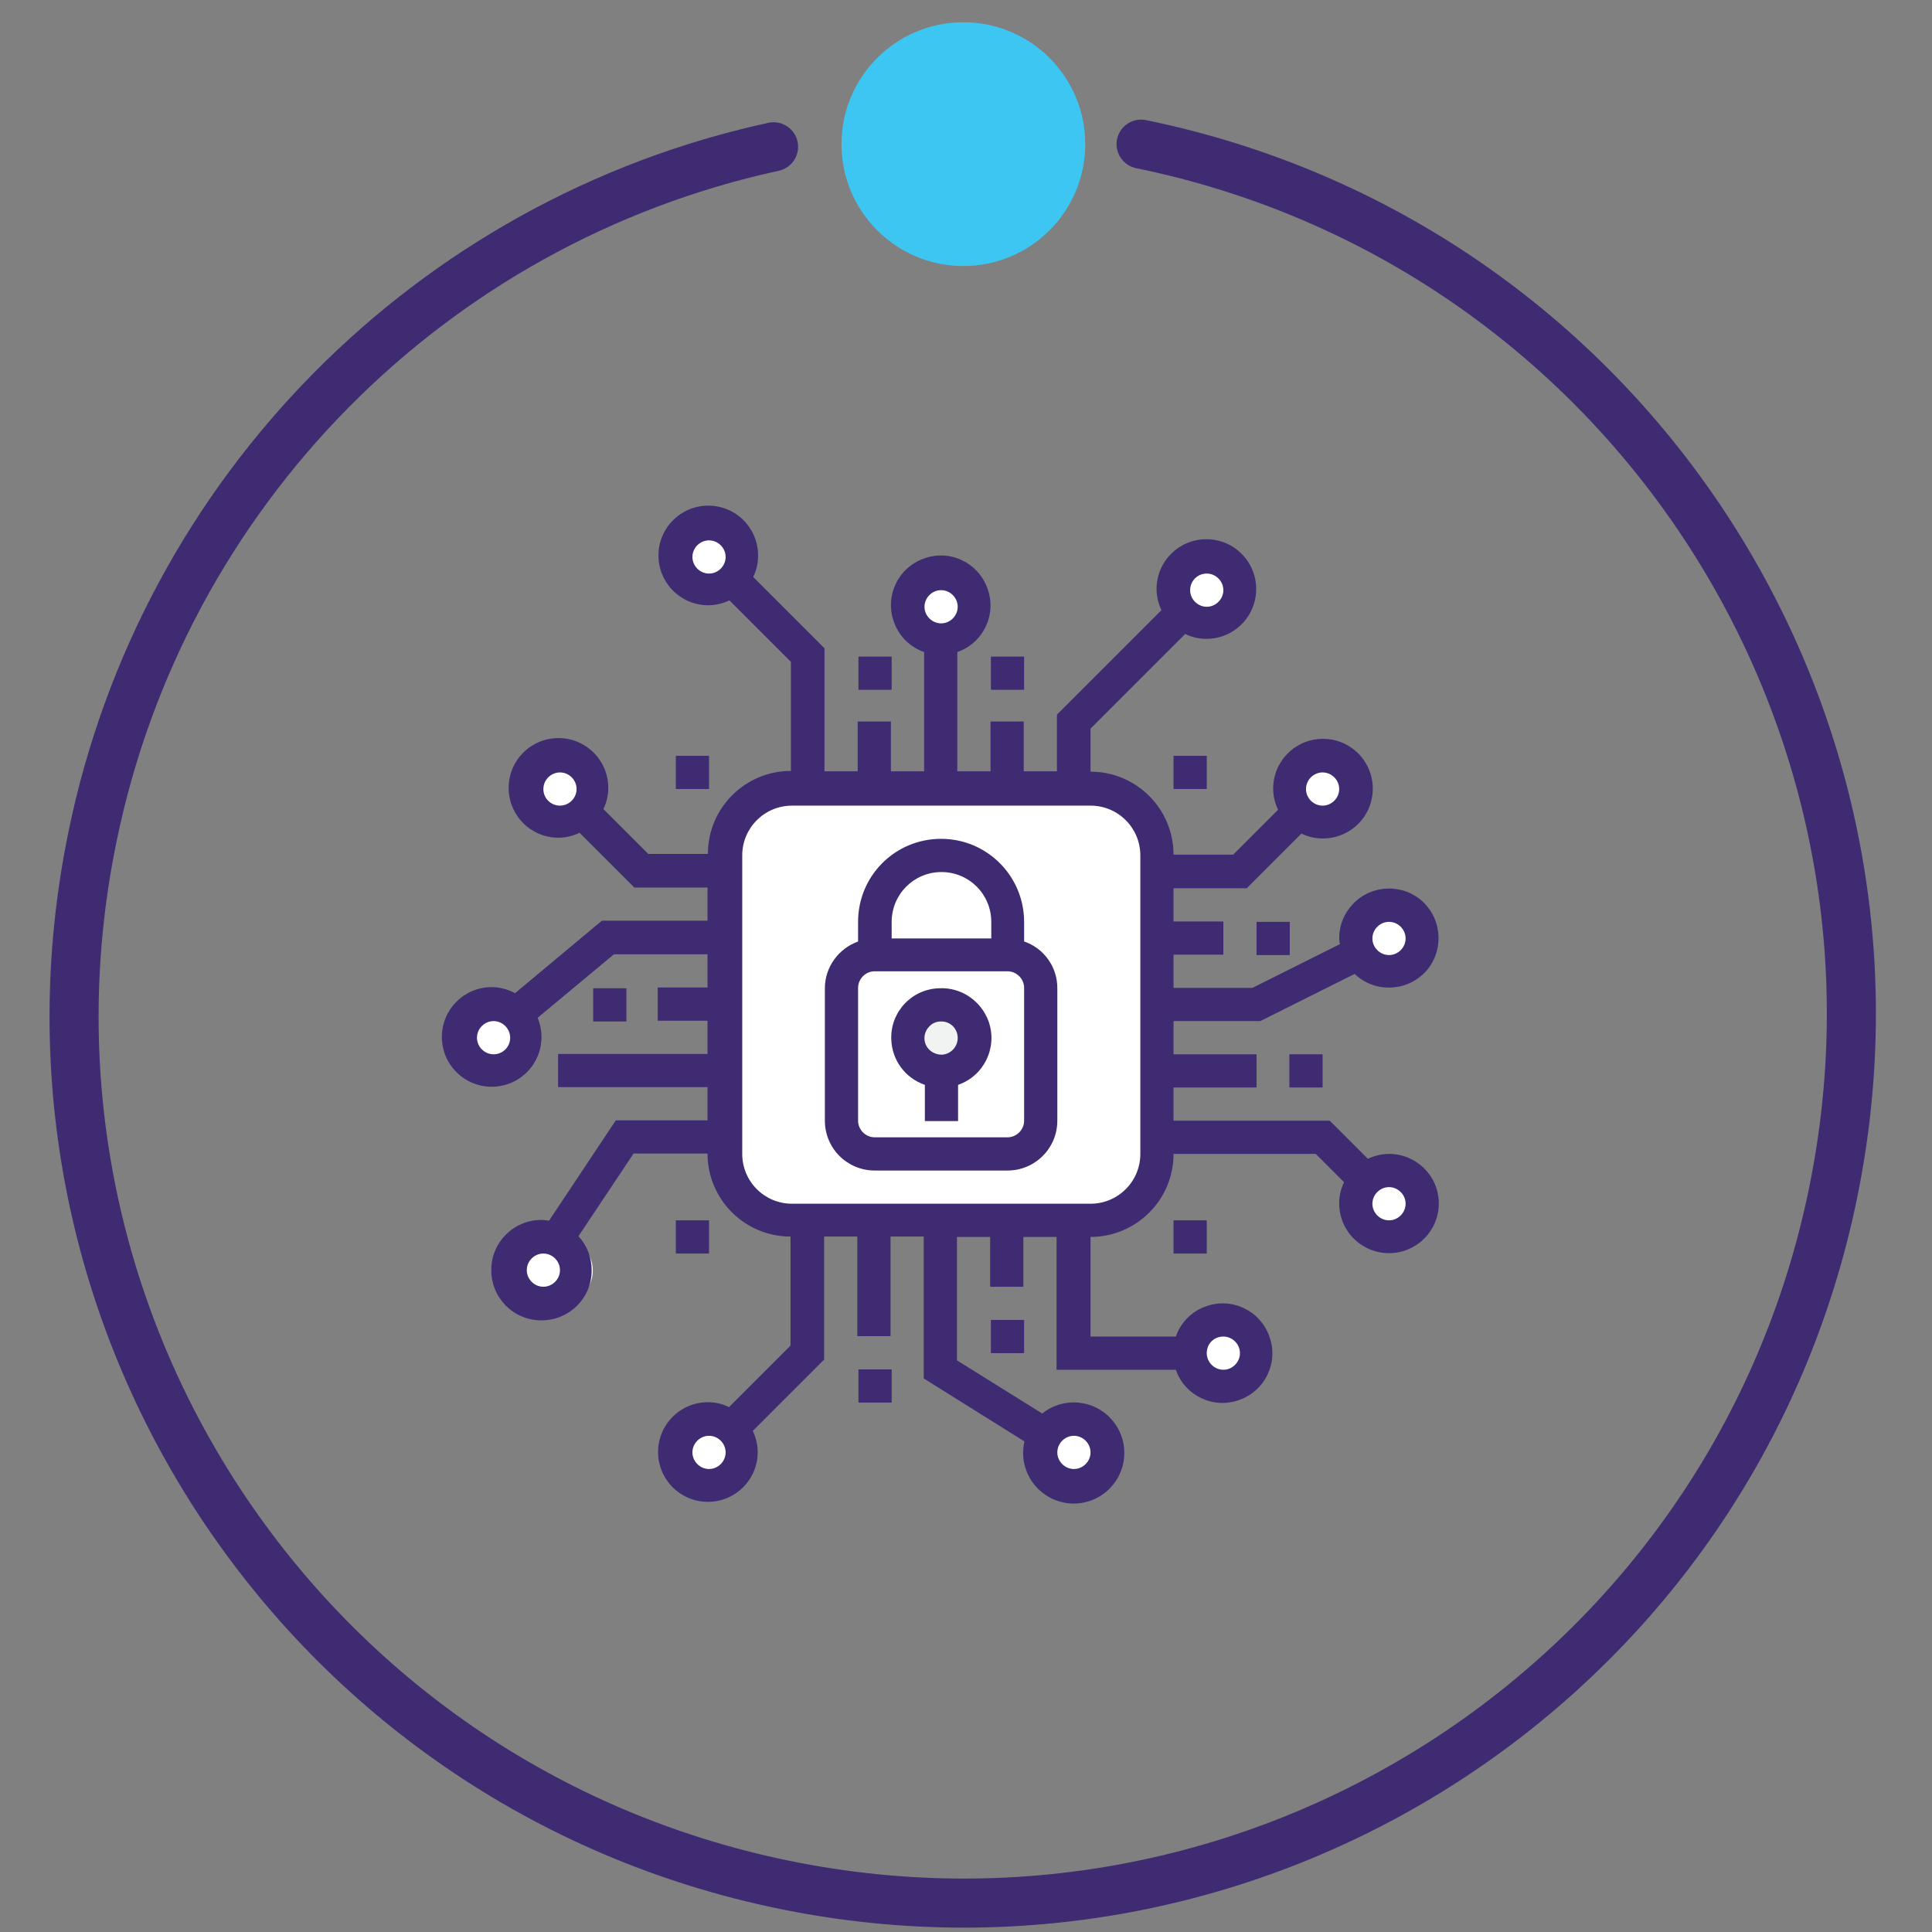 <?xml version="1.0" encoding="utf-8"?>
<!-- Generator: Adobe Illustrator 24.0.1, SVG Export Plug-In . SVG Version: 6.00 Build 0)  -->
<svg version="1.1" id="Layer_1" xmlns:svgjs="http://svgjs.com/svgjs"
	 xmlns="http://www.w3.org/2000/svg" xmlns:xlink="http://www.w3.org/1999/xlink" x="0px" y="0px" viewBox="0 0 512 512"
	 style="enable-background:new 0 0 512 512;" xml:space="preserve">
<rect x="0" y="0" width="512" height="512" fill="#808080" stroke="none"/>
<style type="text/css">
	.st0{fill:#FFFFFF;}
	.st1{fill:#F1F2F2;}
	.st2{fill:#3E2B72;}
	.st3{fill:none;stroke:#3E2B72;stroke-width:13;stroke-linecap:round;stroke-miterlimit:10;}
	.st4{fill:#3EC6F2;}
</style>
<g>
	<g id="Processor_security">
		<path class="st0" d="M209.9,209.1H289c9.7,0,17.6,7.9,17.6,17.6v79.1c0,9.7-7.9,17.6-17.6,17.6h-79.1c-9.7,0-17.6-7.9-17.6-17.6
			v-79.1C192.3,217,200.2,209.1,209.9,209.1z"/>
		<path class="st0" d="M302.2,314.6h-79.1c-9.7,0-17.6-7.9-17.6-17.6v-79.1c0-3,0.8-6,2.3-8.6c-8.8,1-15.5,8.5-15.5,17.4v79.1
			c0,9.7,7.9,17.6,17.6,17.6H289c6.3,0,12.2-3.5,15.3-9C303.6,314.5,302.9,314.6,302.2,314.6z"/>
		<g>
			<circle class="st0" cx="249.4" cy="160.8" r="8.8"/>
			<circle class="st0" cx="319.8" cy="156.4" r="8.8"/>
			<circle class="st0" cx="187.9" cy="147.6" r="8.8"/>
			<circle class="st0" cx="284.6" cy="384.9" r="8.8"/>
			<circle class="st0" cx="324.2" cy="358.6" r="8.8"/>
			<circle class="st0" cx="187.9" cy="384.9" r="8.8"/>
			<circle class="st0" cx="350.6" cy="209" r="8.8"/>
			<circle class="st0" cx="368.2" cy="318.9" r="8.8"/>
			<circle class="st0" cx="368.2" cy="248.6" r="8.8"/>
			<circle class="st0" cx="148.4" cy="209.2" r="8.8"/>
			<circle class="st0" cx="148.3" cy="336.7" r="8.8"/>
			<path class="st0" d="M130.4,283.8c4.9,0.2,8.9-3.6,9.1-8.4c0.1-2.4-0.8-4.7-2.4-6.4l-2,1.6l2-1.6c-3.3-3.5-8.9-3.7-12.4-0.3
				c-3.5,3.3-3.7,8.9-0.3,12.4C126,282.8,128.1,283.8,130.4,283.8z"/>
		</g>
		<path class="st0" d="M231.9,253.1H267c4.9,0,8.8,3.9,8.8,8.8V297c0,4.9-3.9,8.8-8.8,8.8h-35.2c-4.9,0-8.8-3.9-8.8-8.8v-35.2
			C223.1,257,227,253.1,231.9,253.1z"/>
		<path class="st0" d="M231.9,288.2v-35.2c-4.8,0-8.8,3.9-8.8,8.8V297c0,4.8,3.9,8.8,8.8,8.8H267c4.8,0,8.8-3.9,8.8-8.8h-35.2
			C235.8,297,231.9,293.1,231.9,288.2z"/>
		<circle class="st1" cx="249.5" cy="275" r="8.8"/>
		<path class="st2" d="M227.5,174h8.8v8.8h-8.8V174z"/>
		<path class="st2" d="M341.7,279.4h8.8v8.8h-8.8V279.4z"/>
		<path class="st2" d="M262.6,349.8h8.8v8.8h-8.8V349.8z"/>
		<path class="st2" d="M227.5,362.9h8.8v8.8h-8.8V362.9z"/>
		<path class="st2" d="M157.2,261.9h8.8v8.8h-8.8V261.9z"/>
		<path class="st2" d="M262.6,174h8.8v8.8h-8.8V174z"/>
		<path class="st2" d="M333,244.3h8.8v8.8H333V244.3z"/>
		<path class="st2" d="M311,200.3h8.8v8.8H311V200.3z"/>
		<path class="st2" d="M179.1,200.3h8.8v8.8h-8.8V200.3z"/>
		<path class="st2" d="M311,323.4h8.8v8.8H311V323.4z"/>
		<path class="st2" d="M179.1,323.4h8.8v8.8h-8.8V323.4z"/>
		<path class="st2" d="M248.9,261.9c-7.3,0.2-13,6.3-12.7,13.6c0.2,5.5,3.7,10.2,8.9,12v9.6h8.8v-9.6c6.9-2.4,10.5-9.9,8.1-16.8
			C260,265.2,254.7,261.6,248.9,261.9L248.9,261.9z M253.8,274.9c0.1,2.4-1.8,4.5-4.2,4.6c0,0,0,0,0,0c-1.2,0-2.3-0.4-3.2-1.2
			c-1.8-1.6-1.9-4.4-0.2-6.2c0.8-0.9,1.9-1.4,3.1-1.4h0.2C251.8,270.7,253.7,272.5,253.8,274.9L253.8,274.9z"/>
		<path class="st2" d="M271.4,249.5v-5.2c0-12.1-9.8-22-22-22s-22,9.8-22,22v5.2c-5.2,1.9-8.8,6.8-8.8,12.4V297
			c0,7.3,5.9,13.2,13.2,13.2H267c7.3,0,13.2-5.9,13.2-13.2v-35.2C280.2,256.3,276.7,251.3,271.4,249.5z M236.3,244.3
			c0-7.3,5.9-13.2,13.2-13.2c7.3,0,13.2,5.9,13.2,13.2v4.4h-26.4V244.3z M271.4,297c0,2.4-2,4.4-4.4,4.4h-35.2c-2.4,0-4.4-2-4.4-4.4
			v-35.2c0-2.4,2-4.4,4.4-4.4H267c2.4,0,4.4,2,4.4,4.4V297z"/>
		<path class="st2" d="M368.1,305.8c-2,0-3.9,0.5-5.6,1.3L352.4,297H311v-8.8h22v-8.8h-22v-8.8h23l25-12.5c5.2,5,13.6,4.8,18.6-0.4
			c5-5.2,4.8-13.6-0.4-18.6c-5.2-5-13.6-4.8-18.6,0.4c-2.4,2.5-3.7,5.7-3.7,9.1c0,0.5,0.1,1.1,0.2,1.6l-23.2,11.6H311v-8.8h13.2
			v-8.8H311v-8.8h19.4l14.5-14.5c1.8,0.9,3.7,1.3,5.7,1.3c7.3,0,13.2-5.9,13.2-13.2c0-7.3-5.9-13.2-13.2-13.2
			c-7.3,0-13.2,5.9-13.2,13.2c0,2,0.5,3.9,1.3,5.6l-11.9,11.9H311c0-12.1-9.8-22-22-22v-11.4l25.1-25.1c1.8,0.9,3.7,1.3,5.6,1.3
			c7.3,0,13.2-5.9,13.2-13.2c0-7.3-5.9-13.2-13.2-13.2c-7.3,0-13.2,5.9-13.2,13.2c0,2,0.5,3.9,1.3,5.6l-27.7,27.7v15h-8.8v-13.2
			h-8.8v13.2h-8.8v-31.6c6.9-2.4,10.5-10,8-16.8c-2.4-6.9-10-10.5-16.8-8c-6.9,2.4-10.5,10-8,16.8c1.3,3.8,4.3,6.7,8,8v31.6h-8.8
			v-13.2h-8.8v13.2h-8.8v-32.6l-18.9-18.9c0.9-1.8,1.3-3.7,1.3-5.7c0-7.3-5.9-13.2-13.2-13.2c-7.3,0-13.2,5.9-13.2,13.2
			c0,7.3,5.9,13.2,13.2,13.2c2,0,3.9-0.5,5.6-1.3l16.3,16.3v28.9c-12.1,0-22,9.8-22,22h-15.8l-11.9-11.9c0.9-1.8,1.3-3.7,1.3-5.6
			c0-7.3-5.9-13.2-13.2-13.2c-7.3,0-13.2,5.9-13.2,13.2c0,7.3,5.9,13.2,13.2,13.2c2,0,3.9-0.5,5.6-1.3l14.5,14.5h19.4v8.8h-28
			l-23,19.2c-1.9-1-4-1.6-6.2-1.6c-7.3,0-13.2,5.9-13.2,13.2c0,7.3,5.9,13.2,13.2,13.2c7.3,0,13.2-5.9,13.2-13.2l0,0
			c0-1.8-0.4-3.5-1-5.1l20.2-16.8h24.8v8.8h-13.2v8.8h13.2v8.8h-39.6v8.8h39.6v8.8h-24.3l-17.7,26.6c-0.6-0.1-1.3-0.2-1.9-0.2
			c-7.3-0.1-13.4,5.8-13.4,13.2c-0.1,7.3,5.8,13.4,13.2,13.4c7.3,0.1,13.4-5.8,13.4-13.2c0-3.4-1.2-6.6-3.5-9.1l14.6-21.9h19.6
			c0,12.1,9.8,22,22,22v28.9l-16.3,16.3c-1.8-0.9-3.7-1.3-5.6-1.3c-7.3,0-13.2,5.9-13.2,13.2c0,7.3,5.9,13.2,13.2,13.2
			c7.3,0,13.2-5.9,13.2-13.2c0-2-0.5-3.9-1.3-5.6l18.9-18.9v-32.6h8.8v26.4h8.8v-26.4h8.8v37.6l26.7,16.7c-1.7,7.2,2.8,14.4,10,16.1
			c7.2,1.7,14.4-2.8,16.1-10s-2.8-14.4-10-16.1c-4-0.9-8.2,0-11.4,2.6l-22.6-14.1v-32.7h8.8V341h8.8v-13.2h8.8v35.2h31.6
			c2.4,6.9,10,10.5,16.8,8c6.9-2.4,10.5-10,8-16.8c-2.4-6.9-10-10.5-16.8-8c-3.8,1.3-6.7,4.3-8,8H289v-26.4c12.1,0,22-9.8,22-22
			h37.7l7.5,7.5c-0.9,1.8-1.3,3.7-1.3,5.6c0,7.3,5.9,13.2,13.2,13.2c7.3,0,13.2-5.9,13.2-13.2C381.3,311.7,375.4,305.8,368.1,305.8
			L368.1,305.8z M368.1,244.3c2.4,0,4.4,2,4.4,4.4s-2,4.4-4.4,4.4c-2.4,0-4.4-2-4.4-4.4S365.7,244.3,368.1,244.3z M350.5,204.7
			c2.4,0,4.4,2,4.4,4.4s-2,4.4-4.4,4.4c-2.4,0-4.4-2-4.4-4.4S348.1,204.7,350.5,204.7z M319.8,152c2.4,0,4.4,2,4.4,4.4
			s-2,4.4-4.4,4.4c-2.4,0-4.4-2-4.4-4.4S317.3,152,319.8,152z M249.4,156.4c2.4,0,4.4,2,4.4,4.4s-2,4.4-4.4,4.4s-4.4-2-4.4-4.4
			S247,156.4,249.4,156.4z M183.5,147.6c0-2.4,2-4.4,4.4-4.4s4.4,2,4.4,4.4c0,2.4-2,4.4-4.4,4.4S183.5,150,183.5,147.6z M144,209.1
			c0-2.4,2-4.4,4.4-4.4s4.4,2,4.4,4.4s-2,4.4-4.4,4.4S144,211.6,144,209.1z M130.8,279.4c-2.4,0-4.4-2-4.4-4.4c0-2.4,2-4.4,4.4-4.4
			s4.4,2,4.4,4.4C135.2,277.5,133.2,279.4,130.8,279.4z M144,341c-2.4,0-4.4-2-4.4-4.4c0-2.4,2-4.4,4.4-4.4s4.4,2,4.4,4.4
			C148.4,339,146.4,341,144,341z M187.9,389.3c-2.4,0-4.4-2-4.4-4.4c0-2.4,2-4.4,4.4-4.4s4.4,2,4.4,4.4
			C192.3,387.3,190.3,389.3,187.9,389.3z M284.6,380.5c2.4,0,4.4,2,4.4,4.4c0,2.4-2,4.4-4.4,4.4c-2.4,0-4.4-2-4.4-4.4
			C280.2,382.5,282.2,380.5,284.6,380.5z M324.2,354.2c2.4,0,4.4,2,4.4,4.4c0,2.4-2,4.4-4.4,4.4c-2.4,0-4.4-2-4.4-4.4
			C319.8,356.1,321.7,354.2,324.2,354.2z M302.2,305.8c0,7.3-5.9,13.2-13.2,13.2h-79.1c-7.3,0-13.2-5.9-13.2-13.2v-79.1
			c0-7.3,5.9-13.2,13.2-13.2H289c7.3,0,13.2,5.9,13.2,13.2V305.8z M368.1,323.4c-2.4,0-4.4-2-4.4-4.4c0-2.4,2-4.4,4.4-4.4
			c2.4,0,4.4,2,4.4,4.4C372.5,321.4,370.5,323.4,368.1,323.4z"/>
	</g>
</g>
<g>
	<path class="st3" d="M302.4,38.2c127.3,26.1,209.5,150.4,183.4,277.9S335.4,525.6,207.9,499.5S-1.7,349.1,24.5,221.8
		C43.2,130.4,114.1,58.7,205,38.9"/>
	<circle class="st4" cx="255.3" cy="38.2" r="32.3"/>
</g>
</svg>
